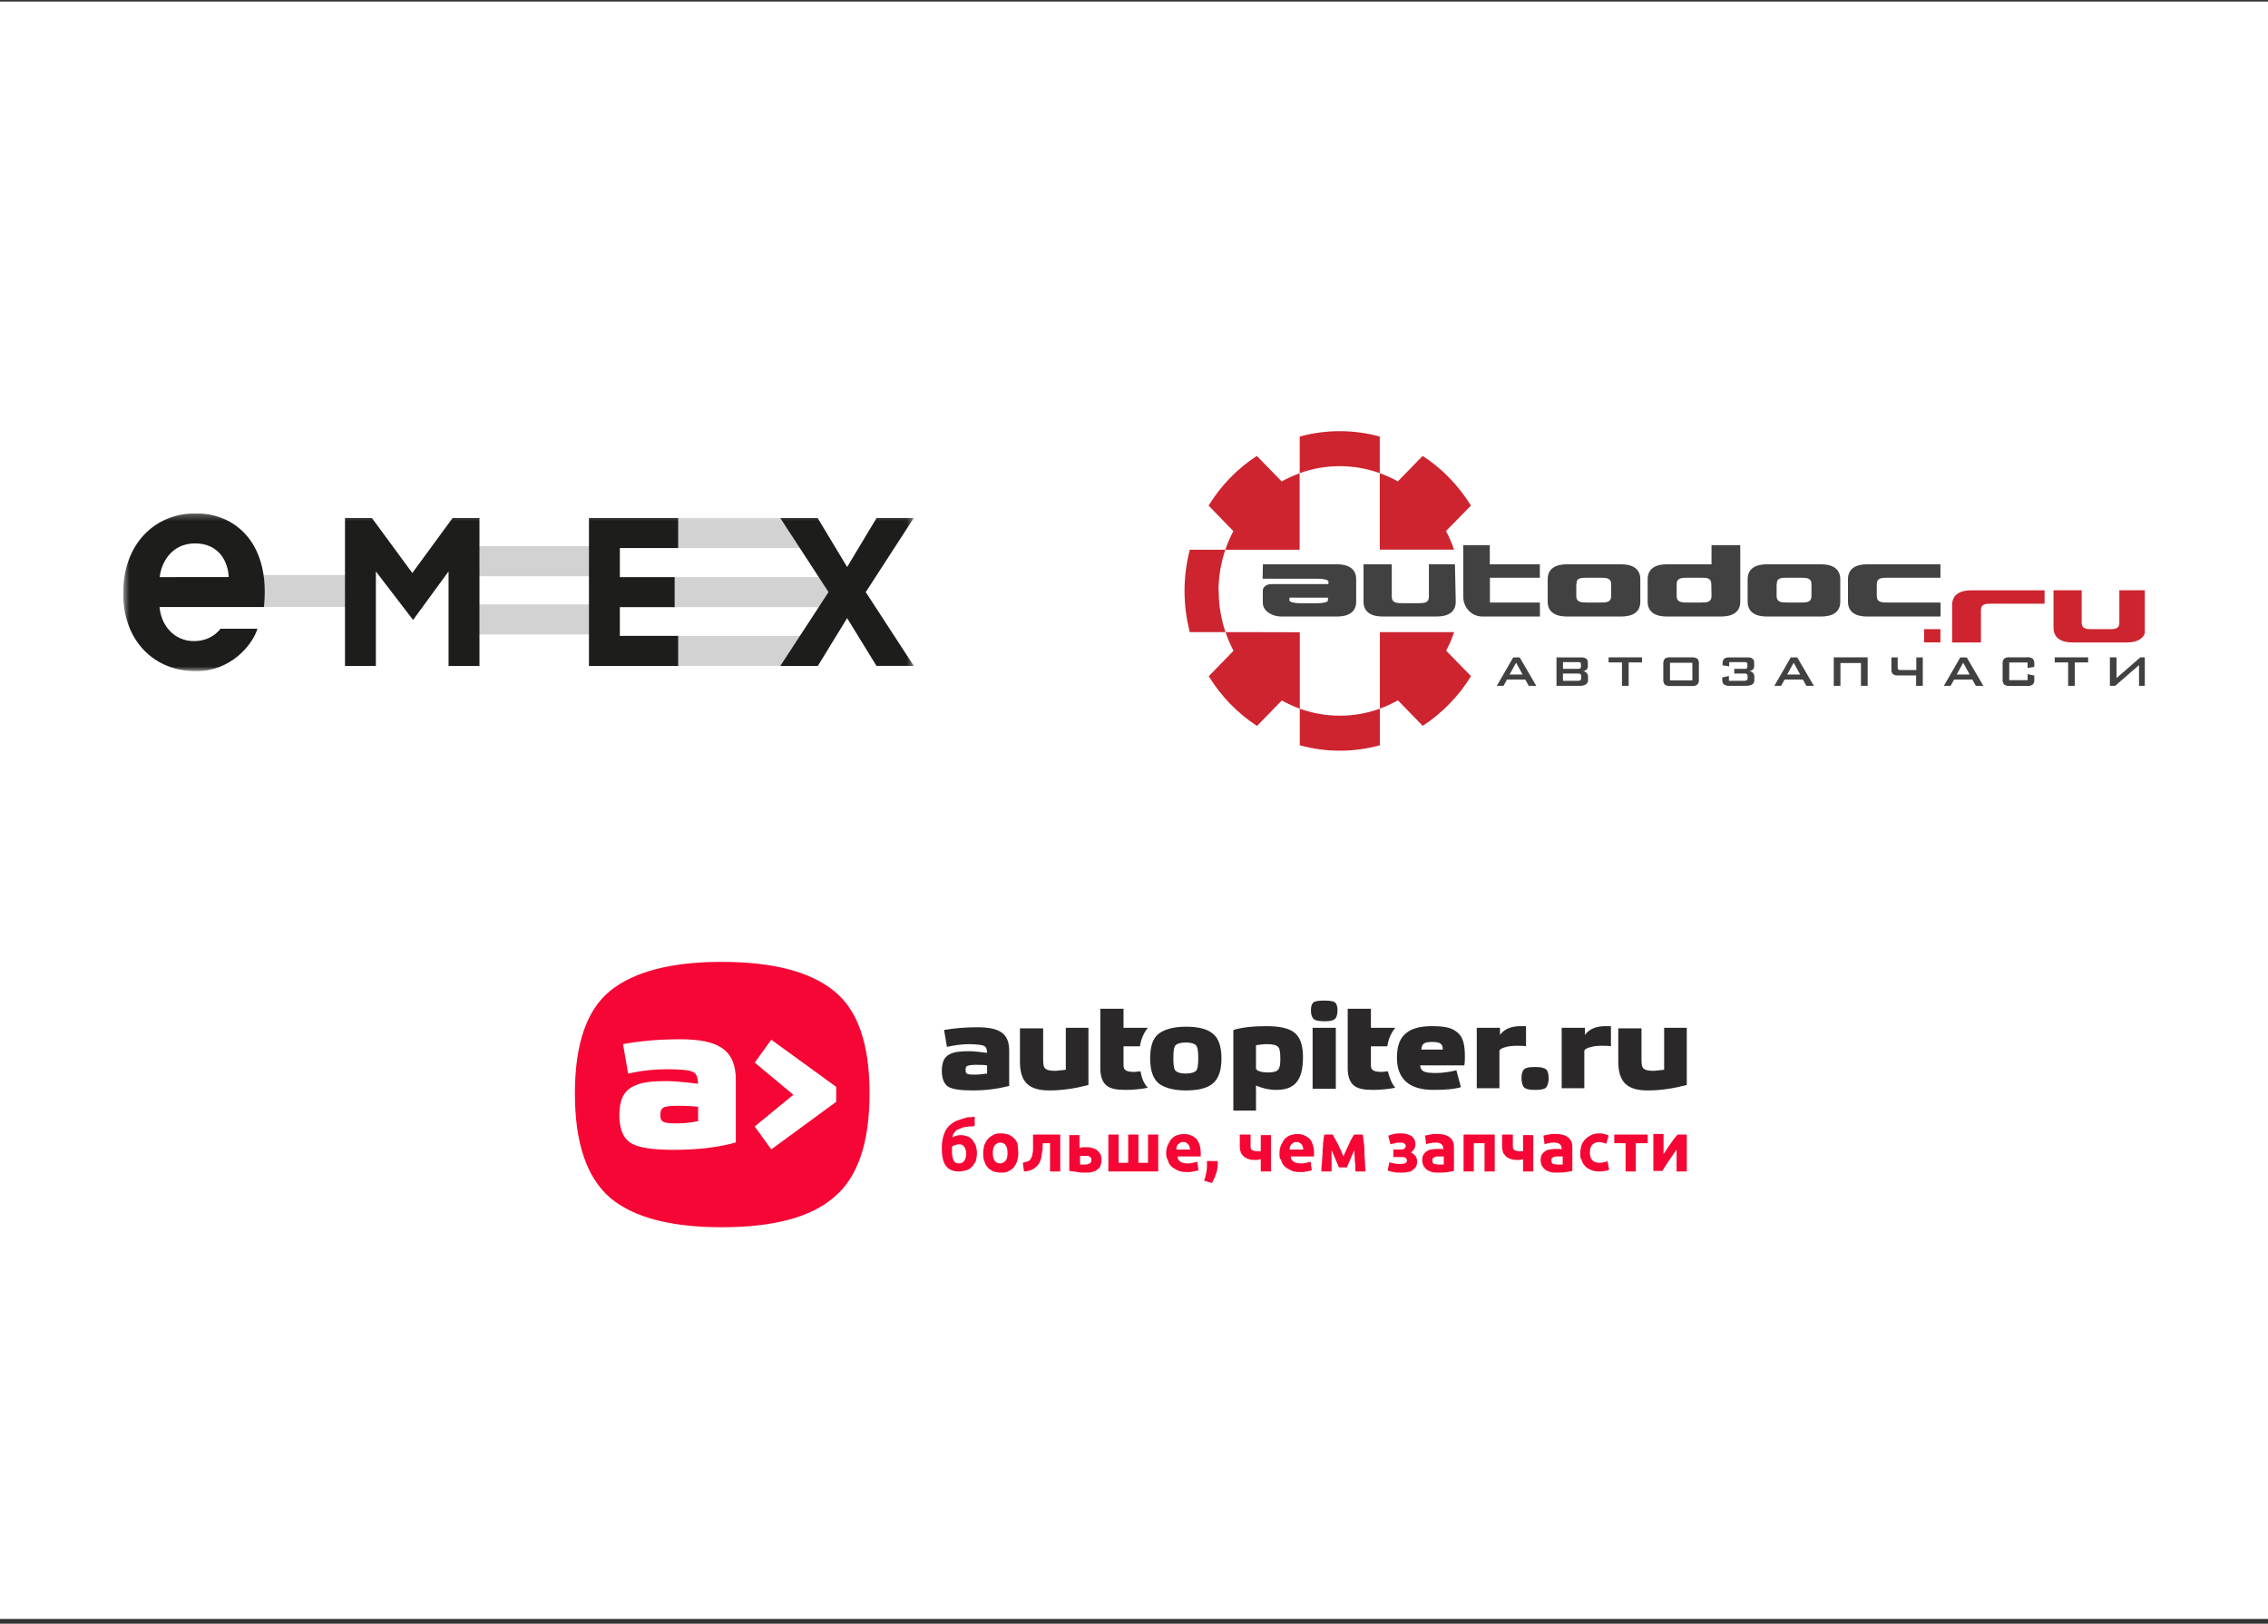 <svg width="359" height="257" viewBox="0 0 359 257" fill="none" xmlns="http://www.w3.org/2000/svg">
<rect x="0" y="0" width="359" height="257" fill="#333333" stroke="none"/>
<rect y="0.243" width="359" height="256" fill="white"/>
<g clip-path="url(#clip0_4178_105)">
<path d="M96.623 189.623C92.874 186.403 91 180.943 91 173.033C91 165.263 92.874 159.803 96.623 156.793C100.371 153.783 106.282 152.243 114.212 152.243C122.286 152.243 128.197 153.783 131.945 156.793C135.766 159.803 137.64 165.193 137.64 173.033C137.64 180.943 135.766 186.403 131.945 189.553C128.269 192.703 122.358 194.243 114.212 194.243C106.21 194.243 100.299 192.703 96.623 189.623Z" fill="#F50634"/>
<path d="M159.653 171.902C157.951 172.333 156.069 172.592 154.008 172.592C152.037 172.592 150.783 172.42 150.066 171.989C149.439 171.558 149.08 170.696 149.08 169.489C149.08 168.195 149.439 167.333 150.245 166.902C151.051 166.471 151.947 166.385 153.471 166.385C154.008 166.385 154.994 166.471 156.248 166.644C156.159 165.523 156.069 165.351 153.471 165.264C152.306 165.264 151.051 165.437 149.887 165.696L149.439 163.023C150.962 162.764 152.664 162.592 154.636 162.592C158.22 162.592 159.743 163.54 159.743 166.299V171.902H159.653ZM156.248 168.627C155.711 168.54 155.084 168.54 154.456 168.54C153.74 168.54 153.291 168.627 153.112 168.713C152.933 168.799 152.843 168.971 152.843 169.316C152.843 170.006 153.023 170.092 154.367 170.092C154.904 170.092 155.532 170.006 156.248 169.92V168.627ZM168.614 162.678H172.288V171.73C170.316 172.247 168.256 172.592 166.105 172.592C162.879 172.592 161.446 171.299 161.446 168.023V162.764H165.119V167.764C165.119 168.454 165.209 168.971 165.478 169.144C165.747 169.402 166.284 169.489 167.091 169.489C167.27 169.489 167.807 169.402 168.704 169.316V162.678H168.614ZM180.531 169.575C180.173 169.575 179.815 169.661 179.635 169.661C178.291 169.661 177.843 169.402 177.843 168.627V165.609H180.442C180.621 164.402 181.069 163.454 181.696 162.678H177.843V159.661H174.169V162.678V165.609V169.058C174.169 170.437 174.528 171.299 175.155 171.816C175.782 172.333 176.768 172.506 178.112 172.506C179.098 172.506 180.531 172.42 181.696 172.161C181.069 171.558 180.711 170.609 180.531 169.575ZM219.689 169.575C219.33 169.575 218.972 169.661 218.793 169.661C217.448 169.661 217 169.402 217 168.627V165.609H219.599C219.778 164.402 220.226 163.454 220.854 162.678H217V159.661H213.327V162.678V165.609V169.058C213.327 170.437 213.685 171.299 214.313 171.816C214.939 172.333 215.925 172.506 217.27 172.506C218.255 172.506 219.689 172.42 220.854 172.161C220.316 171.558 219.958 170.609 219.689 169.575ZM183.398 171.471C182.502 170.696 182.055 169.402 182.055 167.506C182.055 165.609 182.502 164.316 183.398 163.627C184.295 162.937 185.729 162.506 187.7 162.506C189.671 162.506 191.104 162.851 192.001 163.627C192.897 164.316 193.345 165.696 193.345 167.506C193.345 169.402 192.897 170.696 192.001 171.471C191.104 172.247 189.671 172.592 187.7 172.592C185.729 172.592 184.295 172.161 183.398 171.471ZM186.087 169.489C186.356 169.747 186.894 169.92 187.7 169.92C188.506 169.92 189.044 169.747 189.313 169.489C189.581 169.23 189.671 168.54 189.671 167.506C189.671 166.385 189.581 165.782 189.313 165.437C189.044 165.178 188.506 165.006 187.7 165.006C186.894 165.006 186.356 165.178 186.087 165.437C185.818 165.696 185.729 166.385 185.729 167.506C185.729 168.54 185.818 169.23 186.087 169.489ZM195.226 175.868V163.023C196.66 162.592 198.363 162.42 200.513 162.42C202.574 162.42 204.098 162.764 204.904 163.454C205.8 164.144 206.248 165.437 206.248 167.333C206.248 171.04 204.904 172.506 202.037 172.506C200.872 172.506 199.796 172.247 198.811 171.816V175.782H195.226V175.868ZM198.9 169.23C198.9 169.489 199.706 169.747 200.692 169.747C201.589 169.747 202.126 169.575 202.305 169.316C202.574 169.058 202.664 168.454 202.664 167.678C202.664 166.558 202.574 165.954 202.305 165.696C202.037 165.437 201.499 165.264 200.513 165.264C199.976 165.264 199.348 165.351 198.811 165.437V169.23H198.9ZM211.266 158.627C211.535 158.799 211.714 159.23 211.714 159.92C211.714 160.609 211.535 161.127 211.266 161.299C210.997 161.558 210.459 161.644 209.653 161.644C208.846 161.644 208.308 161.558 207.95 161.299C207.682 161.04 207.502 160.609 207.502 159.92C207.502 159.23 207.682 158.799 207.95 158.627C208.22 158.454 208.757 158.368 209.653 158.368C210.459 158.368 210.997 158.454 211.266 158.627ZM211.445 172.333H207.772V162.678H211.445V172.333ZM231.247 172.075C230.083 172.42 228.56 172.506 226.857 172.506C223.093 172.506 221.122 170.782 221.122 167.42C221.122 165.609 221.57 164.316 222.556 163.54C223.452 162.764 224.886 162.42 226.589 162.42C228.47 162.42 229.635 162.592 230.531 163.282C231.517 163.971 231.875 165.178 231.875 167.161C231.875 167.678 231.875 168.109 231.785 168.627H224.796C224.886 169.575 225.424 169.833 227.305 169.833C228.38 169.833 229.456 169.661 230.531 169.402L231.247 172.075ZM224.976 166.127H228.38C228.38 165.178 227.932 164.92 226.678 164.92C225.424 164.92 225.065 165.178 224.976 166.127ZM233.756 172.333V162.678H237.43V163.799C238.148 162.851 239.223 162.42 240.656 162.42C240.835 162.42 241.194 162.42 241.552 162.42V165.609C241.284 165.523 240.746 165.523 240.029 165.523C239.312 165.523 238.685 165.609 238.148 165.782C237.61 165.954 237.341 166.127 237.341 166.385V172.247H233.756V172.333ZM244.689 169.23C244.957 169.402 245.136 169.92 245.136 170.609C245.136 171.385 244.957 171.902 244.689 172.161C244.419 172.42 243.793 172.506 242.986 172.506C242.18 172.506 241.642 172.42 241.284 172.161C241.015 171.902 240.835 171.385 240.835 170.609C240.835 169.92 241.015 169.402 241.284 169.23C241.552 168.971 242.09 168.885 242.986 168.885C243.793 168.885 244.33 168.971 244.689 169.23ZM247.197 172.333V162.678H250.871V163.799C251.588 162.851 252.663 162.42 254.097 162.42C254.276 162.42 254.634 162.42 254.993 162.42V165.609C254.724 165.523 254.186 165.523 253.47 165.523C252.753 165.523 252.125 165.609 251.588 165.782C251.05 165.954 250.782 166.127 250.782 166.385V172.247H247.197V172.333ZM263.326 162.678H267V171.73C265.029 172.247 262.968 172.592 260.817 172.592C257.592 172.592 256.158 171.299 256.158 168.023V162.764H259.832V167.764C259.832 168.454 259.921 168.971 260.19 169.144C260.459 169.402 260.997 169.489 261.803 169.489C261.982 169.489 262.52 169.402 263.416 169.316V162.678H263.326Z" fill="#2B2829"/>
<path d="M116.547 180.808C113.56 181.644 110.281 181.993 106.637 181.993C103.213 181.993 100.954 181.644 99.788 180.877C98.622 180.11 98.039 178.646 98.039 176.485C98.039 174.184 98.695 172.79 100.079 172.023C101.537 171.256 103.067 171.116 105.617 171.116C106.564 171.116 108.24 171.256 110.499 171.535C110.353 169.583 110.135 169.304 105.69 169.234C103.65 169.234 101.537 169.443 99.424 169.931L98.622 165.26C101.245 164.772 104.306 164.493 107.657 164.493C113.851 164.493 116.474 166.236 116.474 170.977V180.808H116.547ZM110.572 175.16C109.552 175.091 108.532 175.021 107.366 175.021C106.2 175.021 105.399 175.091 105.034 175.3C104.743 175.439 104.524 175.788 104.524 176.415C104.524 177.601 104.888 177.81 107.22 177.81C108.24 177.81 109.333 177.67 110.499 177.461V175.16H110.572ZM119.462 178.298L125.583 173.278L119.462 168.188L122.085 164.563L132.359 172.023V174.393L122.085 181.923L119.462 178.298Z" fill="white"/>
<path d="M154.281 178.204C154.012 178.295 153.743 178.295 153.474 178.295C153.205 178.295 153.026 178.386 152.757 178.386C152.577 178.386 152.308 178.478 152.129 178.569C151.95 178.66 151.681 178.752 151.501 178.843C151.322 178.934 151.143 179.117 151.053 179.299C150.874 179.482 150.784 179.756 150.784 180.03C151.232 179.756 151.681 179.665 152.129 179.665C152.488 179.665 152.757 179.756 153.115 179.847C153.384 179.939 153.653 180.121 153.922 180.395C154.102 180.669 154.281 180.943 154.46 181.308C154.55 181.673 154.64 182.039 154.64 182.495C154.64 183.043 154.55 183.408 154.46 183.773C154.281 184.139 154.102 184.412 153.833 184.686C153.564 184.96 153.295 185.143 152.936 185.234C152.577 185.326 152.219 185.417 151.86 185.417C150.874 185.417 150.156 185.143 149.708 184.504C149.259 183.865 149.08 182.952 149.08 181.765C149.08 180.943 149.17 180.304 149.349 179.756C149.528 179.208 149.708 178.752 150.066 178.386C150.335 178.021 150.784 177.747 151.232 177.473C151.681 177.291 152.219 177.108 152.846 176.926C153.115 176.834 153.295 176.834 153.564 176.834C153.833 176.834 154.012 176.743 154.281 176.743V178.204ZM150.694 181.491C150.694 181.582 150.694 181.673 150.694 181.856C150.694 181.947 150.694 182.13 150.694 182.221C150.694 182.86 150.784 183.408 150.963 183.682C151.143 184.047 151.412 184.139 151.86 184.139C152.219 184.139 152.488 183.956 152.667 183.682C152.846 183.408 152.936 183.043 152.936 182.586C152.936 182.404 152.936 182.221 152.846 182.039C152.846 181.856 152.757 181.673 152.667 181.582C152.577 181.491 152.488 181.308 152.308 181.217C152.129 181.126 152.039 181.126 151.86 181.126C151.681 181.126 151.501 181.126 151.232 181.217C150.963 181.308 150.784 181.399 150.694 181.491ZM161.186 182.495C161.186 182.952 161.096 183.408 161.007 183.773C160.917 184.139 160.648 184.504 160.469 184.778C160.199 185.052 159.93 185.234 159.572 185.417C159.213 185.599 158.854 185.599 158.406 185.599C157.958 185.599 157.599 185.508 157.24 185.417C156.882 185.234 156.613 185.052 156.344 184.778C156.075 184.504 155.895 184.139 155.806 183.773C155.626 183.408 155.626 182.952 155.626 182.495C155.626 182.039 155.716 181.582 155.806 181.217C155.985 180.852 156.164 180.486 156.433 180.212C156.702 179.939 156.971 179.756 157.33 179.573C157.689 179.391 158.047 179.391 158.496 179.391C158.944 179.391 159.303 179.482 159.661 179.573C160.02 179.756 160.289 179.939 160.558 180.212C160.827 180.486 161.007 180.76 161.096 181.217C161.096 181.673 161.186 182.039 161.186 182.495ZM159.482 182.495C159.482 181.947 159.392 181.582 159.213 181.308C159.034 181.034 158.765 180.852 158.316 180.852C157.958 180.852 157.689 181.034 157.42 181.308C157.24 181.582 157.151 182.039 157.151 182.495C157.151 183.043 157.24 183.408 157.42 183.682C157.599 183.956 157.868 184.139 158.316 184.139C158.675 184.139 158.944 183.956 159.213 183.682C159.392 183.408 159.482 183.043 159.482 182.495ZM165.042 180.943C165.042 181.126 165.042 181.399 165.042 181.582C165.042 181.856 165.042 182.039 164.952 182.312C164.952 182.586 164.863 182.769 164.863 183.043C164.773 183.317 164.773 183.499 164.683 183.682C164.594 183.956 164.504 184.139 164.324 184.321C164.235 184.504 164.055 184.686 163.786 184.869C163.607 185.052 163.338 185.143 163.069 185.234C162.8 185.326 162.441 185.417 162.083 185.417L161.903 184.047C162.262 183.956 162.531 183.865 162.8 183.773C162.979 183.682 163.159 183.499 163.248 183.226C163.338 183.043 163.428 182.86 163.428 182.586C163.517 182.312 163.517 182.13 163.517 181.856C163.517 181.582 163.517 181.308 163.517 181.034C163.517 180.76 163.517 180.486 163.517 180.212V179.573H167.822V185.417H166.208V180.943H165.042ZM170.96 181.673C171.05 181.673 171.229 181.582 171.319 181.582C171.498 181.582 171.678 181.582 171.857 181.582C172.216 181.582 172.485 181.582 172.843 181.673C173.112 181.765 173.381 181.856 173.65 182.039C173.83 182.221 174.009 182.404 174.189 182.678C174.278 182.952 174.368 183.226 174.368 183.591C174.368 183.956 174.278 184.23 174.189 184.504C174.099 184.778 173.919 184.96 173.65 185.143C173.471 185.326 173.202 185.417 172.843 185.508C172.574 185.599 172.216 185.599 171.857 185.599C171.409 185.599 170.96 185.599 170.512 185.508C170.153 185.417 169.705 185.417 169.257 185.326V179.665H170.871V181.673H170.96ZM171.767 184.321C172.036 184.321 172.305 184.23 172.485 184.139C172.664 184.047 172.754 183.865 172.754 183.591C172.754 183.499 172.754 183.317 172.664 183.226C172.574 183.134 172.485 183.043 172.395 183.043C172.305 182.952 172.216 182.952 172.036 182.952C171.947 182.952 171.767 182.952 171.588 182.952C171.498 182.952 171.319 182.952 171.229 182.952C171.14 182.952 170.96 182.952 170.96 182.952V184.321C171.05 184.321 171.14 184.321 171.319 184.321C171.498 184.321 171.678 184.321 171.767 184.321ZM175.444 185.417V179.573H177.058V184.047H178.583V179.573H180.197V184.047H181.721V179.573H183.335V185.417H175.444ZM184.591 182.586C184.591 182.039 184.68 181.582 184.86 181.217C185.039 180.852 185.218 180.486 185.487 180.212C185.757 179.939 186.025 179.756 186.384 179.665C186.742 179.573 187.012 179.482 187.371 179.482C188.178 179.482 188.805 179.756 189.344 180.212C189.792 180.76 190.061 181.491 190.061 182.495C190.061 182.586 190.061 182.678 190.061 182.769C190.061 182.86 190.061 182.952 190.061 183.043H186.384C186.384 183.408 186.564 183.682 186.832 183.865C187.101 184.047 187.46 184.139 187.908 184.139C188.178 184.139 188.536 184.139 188.805 184.047C189.074 183.956 189.344 183.956 189.522 183.865L189.702 185.234C189.612 185.234 189.522 185.326 189.344 185.326C189.164 185.326 189.074 185.417 188.895 185.417C188.715 185.417 188.536 185.508 188.357 185.508C188.178 185.508 187.908 185.508 187.729 185.508C187.191 185.508 186.742 185.417 186.384 185.234C186.025 185.052 185.667 184.869 185.398 184.595C185.128 184.321 184.949 184.047 184.86 183.591C184.68 183.408 184.591 182.952 184.591 182.586ZM188.357 181.947C188.357 181.765 188.357 181.673 188.267 181.491C188.267 181.399 188.178 181.217 188.088 181.126C187.998 181.034 187.908 180.943 187.729 180.852C187.639 180.76 187.46 180.76 187.281 180.76C187.101 180.76 186.922 180.76 186.832 180.852C186.742 180.943 186.564 181.034 186.474 181.126C186.384 181.217 186.294 181.308 186.294 181.491C186.205 181.582 186.205 181.765 186.205 181.947H188.357ZM192.751 183.773C192.751 183.956 192.751 184.047 192.751 184.139C192.751 184.23 192.751 184.23 192.751 184.321C192.751 184.504 192.751 184.778 192.661 185.052C192.661 185.326 192.571 185.508 192.482 185.782C192.392 186.056 192.302 186.33 192.212 186.512C192.124 186.695 191.944 186.969 191.854 187.243L190.598 186.878C190.778 186.421 190.868 185.965 190.958 185.508C191.047 185.052 191.047 184.686 191.047 184.412C191.047 184.412 191.047 184.321 191.047 184.23C191.047 184.139 191.047 184.047 191.047 184.047C191.047 183.956 191.047 183.865 191.047 183.865C191.047 183.773 191.047 183.773 191.047 183.773H192.751ZM197.952 179.573V181.491C197.952 181.765 198.042 181.947 198.221 182.039C198.401 182.13 198.669 182.221 198.938 182.221C199.028 182.221 199.118 182.221 199.208 182.221C199.387 182.221 199.476 182.221 199.566 182.221V179.665H201.18V185.417H199.566V183.499C199.387 183.499 199.297 183.499 199.118 183.591C198.938 183.591 198.848 183.591 198.759 183.591C198.401 183.591 198.042 183.591 197.772 183.499C197.504 183.408 197.235 183.317 196.965 183.134C196.786 182.952 196.607 182.769 196.428 182.495C196.338 182.221 196.248 181.856 196.248 181.491V179.573H197.952ZM202.525 182.586C202.525 182.039 202.615 181.582 202.794 181.217C202.974 180.852 203.153 180.486 203.422 180.212C203.691 179.939 203.96 179.756 204.319 179.665C204.678 179.573 204.946 179.482 205.305 179.482C206.112 179.482 206.739 179.756 207.278 180.212C207.726 180.76 207.995 181.491 207.995 182.495C207.995 182.586 207.995 182.678 207.995 182.769C207.995 182.86 207.995 182.952 207.995 183.043H204.319C204.319 183.408 204.498 183.682 204.767 183.865C205.036 184.047 205.395 184.139 205.843 184.139C206.112 184.139 206.471 184.139 206.739 184.047C207.009 183.956 207.278 183.956 207.458 183.865L207.636 185.234C207.547 185.234 207.458 185.326 207.278 185.326C207.098 185.326 207.009 185.417 206.829 185.417C206.651 185.417 206.471 185.508 206.292 185.508C206.112 185.508 205.843 185.508 205.664 185.508C205.126 185.508 204.678 185.417 204.319 185.234C203.96 185.052 203.601 184.869 203.332 184.595C203.063 184.321 202.884 184.047 202.794 183.591C202.525 183.408 202.525 182.952 202.525 182.586ZM206.292 181.947C206.292 181.765 206.292 181.673 206.202 181.491C206.202 181.399 206.112 181.217 206.022 181.126C205.932 181.034 205.843 180.943 205.664 180.852C205.574 180.76 205.395 180.76 205.215 180.76C205.036 180.76 204.857 180.76 204.767 180.852C204.678 180.943 204.498 181.034 204.408 181.126C204.319 181.217 204.229 181.308 204.229 181.491C204.139 181.582 204.139 181.765 204.139 181.947H206.292ZM210.775 182.039C210.775 182.312 210.775 182.586 210.775 182.86C210.775 183.134 210.775 183.499 210.775 183.773C210.775 184.047 210.775 184.412 210.775 184.686C210.775 184.96 210.775 185.234 210.775 185.417H209.161C209.161 185.052 209.161 184.595 209.251 184.047C209.251 183.499 209.341 183.043 209.341 182.495C209.341 181.947 209.43 181.491 209.43 180.943C209.519 180.395 209.519 180.03 209.609 179.573H210.955C211.223 180.121 211.582 180.669 211.851 181.217C212.12 181.765 212.389 182.404 212.658 183.043C212.928 182.312 213.286 181.673 213.555 181.034C213.824 180.395 214.093 179.939 214.362 179.573H215.708C215.796 179.939 215.796 180.395 215.886 180.943C215.976 181.491 215.976 181.947 215.976 182.495C215.976 183.043 216.066 183.591 216.066 184.047C216.066 184.595 216.155 185.052 216.155 185.417H214.542C214.542 184.869 214.542 184.23 214.452 183.682C214.452 183.134 214.362 182.586 214.362 182.039L213.196 184.778H211.941L210.775 182.039ZM219.742 179.756C220.012 179.665 220.281 179.573 220.639 179.482C220.998 179.391 221.356 179.391 221.715 179.391C221.985 179.391 222.343 179.391 222.612 179.482C222.881 179.573 223.15 179.665 223.329 179.756C223.509 179.847 223.688 180.03 223.868 180.304C223.957 180.486 224.046 180.76 224.046 181.126C224.046 181.399 223.957 181.673 223.868 181.856C223.778 182.039 223.509 182.221 223.329 182.404C223.688 182.586 223.868 182.769 224.046 182.952C224.226 183.226 224.316 183.499 224.316 183.865C224.316 184.23 224.226 184.504 224.136 184.686C223.957 184.869 223.778 185.052 223.598 185.234C223.329 185.417 223.06 185.508 222.792 185.508C222.522 185.599 222.163 185.599 221.895 185.599C221.715 185.599 221.536 185.599 221.266 185.599C221.088 185.599 220.908 185.599 220.639 185.508C220.46 185.508 220.281 185.417 220.101 185.417C219.922 185.326 219.742 185.326 219.653 185.234L219.922 183.956C220.101 184.047 220.281 184.047 220.639 184.139C220.998 184.23 221.356 184.23 221.715 184.23C222.343 184.23 222.702 184.047 222.702 183.682C222.702 183.591 222.702 183.499 222.612 183.408C222.522 183.317 222.522 183.226 222.432 183.226C222.343 183.226 222.253 183.134 222.163 183.134C222.074 183.134 221.985 183.134 221.805 183.134H220.549V181.947H221.805C222.074 181.947 222.253 181.856 222.343 181.765C222.432 181.673 222.522 181.491 222.522 181.399C222.522 181.217 222.432 181.126 222.343 181.034C222.253 180.943 221.985 180.852 221.715 180.852C221.356 180.852 221.088 180.852 220.819 180.943C220.549 181.034 220.281 181.034 220.101 181.126L219.742 179.756ZM227.633 179.482C228.082 179.482 228.53 179.573 228.799 179.665C229.158 179.756 229.338 179.939 229.606 180.121C229.786 180.304 229.965 180.578 230.055 180.852C230.145 181.126 230.145 181.491 230.145 181.856V185.326C229.876 185.417 229.606 185.417 229.158 185.508C228.71 185.599 228.262 185.599 227.633 185.599C227.275 185.599 226.916 185.599 226.647 185.508C226.378 185.417 226.109 185.326 225.84 185.143C225.661 184.96 225.482 184.778 225.302 184.504C225.212 184.23 225.123 183.956 225.123 183.591C225.123 183.226 225.212 182.952 225.302 182.769C225.482 182.495 225.661 182.312 225.84 182.221C226.109 182.039 226.289 181.947 226.647 181.947C226.916 181.856 227.275 181.856 227.544 181.856C227.723 181.856 227.903 181.856 228.082 181.856C228.262 181.856 228.351 181.856 228.441 181.947V181.765C228.441 181.491 228.351 181.217 228.172 181.126C227.992 180.943 227.723 180.852 227.275 180.852C227.006 180.852 226.737 180.852 226.468 180.943C226.199 180.943 225.93 181.034 225.75 181.126L225.571 179.756C225.661 179.756 225.75 179.665 225.93 179.665C226.109 179.665 226.199 179.573 226.378 179.573C226.558 179.573 226.737 179.482 226.916 179.482C227.275 179.482 227.455 179.482 227.633 179.482ZM227.723 184.321C227.903 184.321 227.992 184.321 228.172 184.321C228.351 184.321 228.441 184.321 228.53 184.321V183.043C228.441 183.043 228.351 183.043 228.262 183.043C228.172 183.043 227.992 183.043 227.903 183.043C227.723 183.043 227.633 183.043 227.455 183.043C227.275 183.043 227.185 183.134 227.096 183.134C227.006 183.226 226.916 183.226 226.826 183.317C226.737 183.408 226.737 183.499 226.737 183.682C226.737 183.956 226.826 184.139 227.006 184.23C227.185 184.23 227.455 184.321 227.723 184.321ZM236.601 179.573V185.417H234.987V180.943H233.283V185.417H231.669V179.573H236.601ZM239.47 179.573V181.491C239.47 181.765 239.56 181.947 239.739 182.039C239.919 182.13 240.188 182.221 240.457 182.221C240.546 182.221 240.636 182.221 240.726 182.221C240.905 182.221 240.995 182.221 241.085 182.221V179.665H242.699V185.417H241.085V183.499C240.905 183.499 240.816 183.499 240.636 183.591C240.457 183.591 240.367 183.591 240.277 183.591C239.919 183.591 239.56 183.591 239.292 183.499C239.022 183.408 238.753 183.317 238.484 183.134C238.305 182.952 238.126 182.769 237.946 182.495C237.856 182.221 237.766 181.856 237.766 181.491V179.573H239.47ZM246.376 179.482C246.823 179.482 247.272 179.573 247.541 179.665C247.9 179.756 248.079 179.939 248.348 180.121C248.527 180.304 248.707 180.578 248.796 180.852C248.886 181.126 248.886 181.491 248.886 181.856V185.326C248.617 185.417 248.348 185.417 247.9 185.508C247.452 185.599 247.003 185.599 246.376 185.599C246.016 185.599 245.658 185.599 245.389 185.508C245.12 185.417 244.85 185.326 244.582 185.143C244.403 184.96 244.223 184.778 244.044 184.504C243.954 184.23 243.865 183.956 243.865 183.591C243.865 183.226 243.954 182.952 244.044 182.769C244.223 182.495 244.403 182.312 244.582 182.221C244.85 182.039 245.03 181.947 245.389 181.947C245.658 181.856 246.016 181.856 246.286 181.856C246.465 181.856 246.644 181.856 246.823 181.856C247.003 181.856 247.093 181.856 247.182 181.947V181.765C247.182 181.491 247.093 181.217 246.913 181.126C246.734 180.943 246.465 180.852 246.016 180.852C245.747 180.852 245.479 180.852 245.21 180.943C244.94 180.943 244.672 181.034 244.492 181.126L244.313 179.756C244.403 179.756 244.492 179.665 244.672 179.665C244.85 179.665 244.94 179.573 245.12 179.573C245.299 179.573 245.479 179.482 245.658 179.482C246.016 179.482 246.196 179.482 246.376 179.482ZM246.555 184.321C246.734 184.321 246.823 184.321 247.003 184.321C247.182 184.321 247.272 184.321 247.362 184.321V183.043C247.272 183.043 247.182 183.043 247.093 183.043C247.003 183.043 246.823 183.043 246.734 183.043C246.555 183.043 246.465 183.043 246.286 183.043C246.196 183.043 246.016 183.134 245.927 183.134C245.837 183.226 245.747 183.226 245.658 183.317C245.569 183.408 245.569 183.499 245.569 183.682C245.569 183.956 245.658 184.139 245.837 184.23C246.016 184.23 246.196 184.321 246.555 184.321ZM250.142 182.495C250.142 182.039 250.231 181.673 250.321 181.308C250.41 180.943 250.68 180.578 250.949 180.304C251.217 180.03 251.487 179.847 251.846 179.665C252.204 179.482 252.653 179.391 253.1 179.391C253.37 179.391 253.729 179.391 253.907 179.482C254.177 179.573 254.446 179.573 254.626 179.756L254.266 181.034C254.087 180.943 253.907 180.943 253.729 180.852C253.549 180.852 253.37 180.76 253.1 180.76C252.653 180.76 252.294 180.943 252.024 181.217C251.756 181.491 251.666 181.947 251.666 182.404C251.666 182.952 251.756 183.317 252.024 183.591C252.204 183.865 252.653 184.047 253.19 184.047C253.37 184.047 253.639 184.047 253.819 183.956C254.087 183.956 254.266 183.865 254.446 183.773L254.715 185.143C254.536 185.234 254.266 185.326 253.997 185.326C253.729 185.417 253.37 185.417 253.1 185.417C252.563 185.417 252.114 185.326 251.756 185.143C251.397 184.96 251.039 184.778 250.859 184.504C250.59 184.23 250.41 183.865 250.321 183.499C250.142 183.408 250.142 182.952 250.142 182.495ZM260.723 180.943H258.93V185.417H257.316V180.943H255.522V179.573H260.813V180.943H260.723ZM267 179.573V185.417H265.386C265.386 185.052 265.386 184.686 265.386 184.321C265.386 183.956 265.386 183.591 265.386 183.317C265.386 183.043 265.386 182.769 265.386 182.495C265.386 182.221 265.386 182.13 265.386 181.947C265.207 182.221 264.937 182.586 264.758 182.86C264.579 183.134 264.31 183.499 264.13 183.773C263.951 184.047 263.772 184.321 263.593 184.595C263.413 184.869 263.234 185.143 263.144 185.326H261.71V179.482H263.323C263.323 179.847 263.323 180.212 263.323 180.578C263.323 180.943 263.323 181.217 263.323 181.491C263.323 181.765 263.323 182.039 263.323 182.221C263.323 182.404 263.323 182.586 263.323 182.678C263.772 182.039 264.13 181.399 264.489 180.943C264.848 180.395 265.207 179.939 265.566 179.573H267Z" fill="#F50634"/>
</g>
<g clip-path="url(#clip1_4178_105)">
<mask id="mask0_4178_105" style="mask-type:luminance" maskUnits="userSpaceOnUse" x="19" y="81" width="126" height="26">
<path d="M19.5 81.243H144.656V106.243H19.5V81.243Z" fill="white"/>
</mask>
<g mask="url(#mask0_4178_105)">
<path d="M54.873 91.012H41.451V96.079H54.873V91.012ZM93.489 86.448H75.642V91.211H93.489V86.448ZM93.489 95.658H75.642V100.422H93.489V95.658ZM107.101 100.645H126.778L123.605 105.399H107.101V100.645ZM107.101 86.737H126.77L123.605 81.983H107.101V86.737ZM131.401 93.72L129.805 96.095H106.523V91.345H129.822L131.401 93.72Z" fill="#D2D2D2"/>
<path d="M54.609 105.411H59.497V90.445L65.386 98.122L71.001 90.445V105.411H75.894V81.983H71.646L65.266 90.692L58.866 81.983H54.608L54.609 105.411ZM25.284 91.347C25.47 89.299 27.001 86.009 30.871 86.009C34.741 86.009 36.122 89.019 36.201 91.334L25.284 91.347ZM41.807 95.765C41.94 94.408 41.94 93.04 41.807 91.682L41.763 91.342C40.88 84.375 36.052 81.243 31.033 81.243C24.513 81.243 19.5 86.041 19.5 93.909C19.5 101.477 24.419 106.243 31.055 106.243C36.453 106.243 39.928 102.181 40.754 99.512H34.915C33.877 100.84 32.353 101.474 30.717 101.474C27.421 101.474 25.456 98.802 25.26 96.079H41.771L41.807 95.765ZM107.346 105.411H93.225V81.983H107.346V86.747H98.115V91.344H106.789V96.094H98.114V100.645H107.346L107.346 105.411ZM123.502 81.997H129.43L134.092 89.747L138.755 81.983H144.643L137.037 93.717L144.643 105.396H138.738L134.092 97.836L129.45 105.411H123.509L131.148 93.717L123.737 82.34" fill="#1D1D1B"/>
</g>
</g>
<g clip-path="url(#clip2_4178_105)">
<path d="M212.063 113.278C209.91 113.275 207.773 112.901 205.74 112.172V117.963C209.891 119.104 214.261 119.104 218.412 117.963V112.172C216.374 112.903 214.23 113.277 212.072 113.278M212.063 73.784C214.222 73.78 216.366 74.154 218.404 74.89V69.099C214.252 67.958 209.883 67.958 205.731 69.099V74.89C207.766 74.155 209.907 73.781 212.063 73.784ZM192.883 93.535C192.88 91.313 193.243 89.106 193.958 87.009H188.331C187.223 91.282 187.223 95.78 188.331 100.053H193.983C193.269 97.959 192.906 95.755 192.908 93.535M228.909 102.992C229.407 102.048 229.831 101.065 230.177 100.053H218.421V112.155C219.404 111.798 220.359 111.361 221.276 110.849L225.206 114.886C228.285 112.875 230.894 110.189 232.848 107.02L228.909 102.992ZM202.868 76.195L198.946 72.159C195.863 74.165 193.253 76.852 191.304 80.025L195.226 84.061C194.727 85.007 194.303 85.993 193.958 87.009H205.715V74.907C204.729 75.266 203.771 75.703 202.851 76.213" fill="#CD242F"/>
<path d="M198.082 100.053H193.984C194.329 101.069 194.753 102.055 195.252 103.001L191.33 107.038C193.281 110.209 195.891 112.895 198.972 114.904L202.894 110.867C203.809 111.377 204.761 111.812 205.741 112.172V100.07L198.082 100.053ZM232.832 80.025C230.881 76.854 228.271 74.167 225.19 72.159L221.26 76.195C220.345 75.68 219.39 75.243 218.405 74.89V86.992H230.161C229.813 85.977 229.389 84.992 228.893 84.044L232.832 80.025Z" fill="#CD242F"/>
<path d="M241.01 106.761L239.986 104.894L238.953 106.761H241.01ZM240.549 104.055L243.177 108.55H241.985L241.43 107.556H238.542L237.996 108.55H236.929L239.524 104.055H240.549ZM247.401 107.755H249.803C249.937 107.766 250.07 107.73 250.181 107.651C250.218 107.612 250.247 107.564 250.264 107.512C250.282 107.459 250.288 107.404 250.282 107.349V107.003C250.287 106.948 250.281 106.892 250.264 106.84C250.246 106.788 250.218 106.74 250.181 106.7C250.065 106.621 249.925 106.587 249.786 106.605H247.401V107.755ZM247.401 104.799V105.862H249.778C249.912 105.877 250.048 105.847 250.164 105.775C250.195 105.746 250.219 105.71 250.234 105.669C250.249 105.629 250.253 105.585 250.248 105.542V105.119C250.251 105.072 250.244 105.026 250.228 104.983C250.212 104.94 250.187 104.901 250.156 104.868C250.156 104.868 250.047 104.799 249.778 104.799H247.401ZM250.273 104.055C250.569 104.021 250.867 104.099 251.113 104.271C251.192 104.358 251.253 104.46 251.292 104.571C251.331 104.683 251.347 104.801 251.34 104.92V105.464C251.344 105.561 251.327 105.658 251.291 105.748C251.254 105.837 251.199 105.917 251.13 105.983C250.979 106.12 250.792 106.208 250.592 106.234C250.796 106.259 250.987 106.349 251.138 106.493C251.285 106.655 251.366 106.868 251.365 107.089V107.669C251.371 107.802 251.342 107.935 251.28 108.052C251.217 108.17 251.125 108.267 251.012 108.334C250.728 108.489 250.41 108.564 250.089 108.55H246.377V104.055H250.273ZM257.798 108.55H256.74V104.851H254.623V104.047H259.914V104.851H257.798V108.55ZM267.883 104.902H264.34V107.694H267.883V104.902ZM263.281 105.119C263.25 104.809 263.337 104.498 263.525 104.254C263.774 104.088 264.07 104.015 264.365 104.047H267.783C268.105 104.015 268.427 104.098 268.698 104.28C268.878 104.528 268.956 104.838 268.916 105.144V107.565C268.94 107.838 268.862 108.11 268.698 108.325C268.569 108.427 268.422 108.502 268.265 108.545C268.108 108.588 267.944 108.598 267.783 108.576H264.424C264.099 108.612 263.772 108.53 263.5 108.343C263.326 108.092 263.249 107.784 263.281 107.478V105.119ZM273.711 105.464L272.662 105.309V105.041C272.648 104.901 272.663 104.759 272.705 104.626C272.747 104.492 272.815 104.368 272.905 104.263C273.157 104.103 273.451 104.031 273.745 104.055H276.726C276.971 104.039 277.214 104.109 277.415 104.254C277.505 104.337 277.575 104.44 277.619 104.556C277.662 104.671 277.679 104.796 277.667 104.92V105.464C277.669 105.561 277.652 105.657 277.616 105.747C277.58 105.836 277.525 105.917 277.457 105.983C277.304 106.116 277.118 106.202 276.919 106.234C277.124 106.257 277.316 106.348 277.465 106.493C277.541 106.571 277.601 106.664 277.64 106.767C277.679 106.87 277.696 106.979 277.692 107.089V107.669C277.702 107.83 277.66 107.991 277.572 108.126C277.484 108.26 277.355 108.361 277.205 108.412C276.935 108.51 276.651 108.558 276.365 108.55H273.762C273.424 108.584 273.086 108.489 272.813 108.282C272.673 108.068 272.602 107.814 272.611 107.556V107.219L273.67 106.994V107.755H276.113C276.255 107.77 276.398 107.733 276.516 107.651C276.555 107.615 276.584 107.571 276.603 107.522C276.622 107.472 276.63 107.419 276.626 107.366V106.977C276.628 106.926 276.619 106.874 276.6 106.827C276.582 106.779 276.553 106.735 276.516 106.7C276.408 106.625 276.277 106.591 276.147 106.605H274.509V105.862H276.189C276.298 105.874 276.408 105.847 276.5 105.784C276.531 105.753 276.555 105.715 276.571 105.673C276.587 105.631 276.594 105.587 276.592 105.542V105.11C276.596 105.065 276.59 105.02 276.574 104.978C276.558 104.935 276.532 104.898 276.5 104.868C276.386 104.808 276.257 104.784 276.13 104.799H273.72L273.711 105.464ZM284.948 106.761L283.923 104.894L282.89 106.761H284.948ZM284.486 104.055L287.114 108.55H285.922L285.376 107.556H282.479L281.933 108.55H280.866L283.461 104.055H284.486ZM295.63 104.047V108.55H294.572V104.946H291.322V108.55H290.264V104.047H295.63ZM304.355 104.055V108.55H303.297V106.908H300.416C300.145 106.929 299.874 106.859 299.644 106.709C299.556 106.625 299.487 106.521 299.443 106.406C299.4 106.291 299.382 106.167 299.392 106.043V104.055H300.383V105.689C300.377 105.741 300.383 105.793 300.403 105.842C300.422 105.89 300.452 105.933 300.492 105.966C300.586 106.029 300.698 106.06 300.811 106.052H303.33V104.047L304.355 104.055ZM311.779 106.761L310.754 104.894L309.721 106.761H311.779ZM311.317 104.055L313.945 108.55H312.753L312.199 107.556H309.31L308.764 108.55H307.697L310.292 104.055H311.317ZM322.007 107.487C322.028 107.641 322.017 107.798 321.973 107.948C321.93 108.097 321.855 108.235 321.755 108.351C321.491 108.532 321.172 108.609 320.857 108.567H318.127C317.812 108.6 317.495 108.521 317.229 108.343C317.135 108.223 317.065 108.084 317.025 107.935C316.984 107.787 316.974 107.631 316.994 107.478V105.11C316.972 104.956 316.982 104.8 317.024 104.65C317.066 104.501 317.139 104.363 317.237 104.245C317.502 104.074 317.816 104 318.127 104.038H320.857C321.171 103.995 321.489 104.068 321.755 104.245C321.854 104.363 321.928 104.5 321.971 104.65C322.015 104.799 322.027 104.955 322.007 105.11V105.559L320.949 105.724V104.859H318.043V107.651H320.949V106.7L322.007 106.925V107.487ZM328.415 108.55H327.365V104.851H325.24V104.047H330.531V104.851H328.415V108.55ZM335.024 104.047V107.323L338.794 104.047H339.643V108.55H338.584V105.274L334.814 108.55H333.974V104.047H335.024ZM204.102 94.59V95.031C204.102 95.282 204.875 95.48 205.782 95.48H208.519C209.468 95.48 210.199 95.282 210.199 95.04V94.59H204.102ZM199.903 89.317H211.66C213.34 89.317 214.667 89.957 214.667 91.668V95.23C214.667 96.959 213.323 97.581 211.66 97.581H202.885C201.205 97.581 199.878 96.604 199.887 95.411V93.501C199.887 92.965 200.382 92.446 201.297 92.446H210.275V92.023C210.275 91.789 209.51 91.599 208.595 91.599H199.861L199.903 89.317ZM230.429 95.238C230.429 96.967 229.086 97.581 227.423 97.581H218.84C217.161 97.581 215.834 96.941 215.834 95.238V89.317H220.302V94.452C220.302 95.428 221.074 95.472 221.981 95.472H224.5C225.449 95.472 226.18 95.428 226.18 94.452V89.308H230.303L230.429 95.238ZM243.757 97.581H234.628C233.83 97.579 233.065 97.251 232.502 96.669C231.938 96.087 231.622 95.299 231.622 94.478V86.283H235.821V89.317H243.74V91.444H235.837V95.368H243.748L243.757 97.581ZM249.509 92.455V94.348C249.509 95.325 250.282 95.368 251.231 95.368H253.347C254.296 95.368 255.026 95.325 255.026 94.348V92.455C255.026 91.478 254.262 91.444 253.347 91.444H251.222C250.273 91.444 249.501 91.444 249.543 92.455H249.509ZM256.639 97.581H247.989C246.31 97.581 244.983 96.941 244.983 95.238V91.668C244.983 89.939 246.335 89.317 247.989 89.317H256.63C258.31 89.317 259.637 89.957 259.645 91.668V95.238C259.645 96.967 258.302 97.581 256.639 97.581ZM281.219 92.455V94.348C281.219 95.325 281.992 95.368 282.941 95.368H285.057C286.006 95.368 286.736 95.325 286.736 94.348V92.455C286.736 91.478 285.972 91.444 285.057 91.444H282.932C281.983 91.444 281.211 91.444 281.253 92.455H281.219ZM288.349 97.581H279.64C277.961 97.581 276.634 96.941 276.634 95.238V91.668C276.634 89.939 277.986 89.317 279.64 89.317H288.282C289.961 89.317 291.288 89.957 291.296 91.668V95.238C291.296 96.967 289.953 97.581 288.29 97.581M270.915 94.348C270.915 95.325 270.151 95.368 269.235 95.368H267.119C266.17 95.368 265.398 95.325 265.398 94.348V92.455C265.398 91.478 266.162 91.444 267.077 91.444H269.202C270.151 91.444 270.881 91.444 270.881 92.455L270.915 94.348ZM275.467 86.283H270.915V89.317H263.81C262.131 89.317 260.804 89.957 260.804 91.668V95.238C260.804 96.967 262.156 97.581 263.81 97.581H272.46C274.14 97.581 275.467 96.941 275.467 95.238V86.283ZM300.912 95.368H298.796C297.847 95.368 297.074 95.325 297.074 94.348V92.455C297.074 91.478 297.838 91.444 298.754 91.444H307.151V89.317H295.521C293.841 89.317 292.514 89.957 292.514 91.668V95.238C292.514 96.967 293.866 97.581 295.521 97.581H307.168V95.368H300.912Z" fill="#414141"/>
<path d="M339.643 99.344C339.643 101.073 338.3 101.687 336.637 101.687H328.054C326.375 101.687 325.048 101.047 325.048 99.344V93.423H329.507V98.566C329.507 99.552 330.28 99.586 331.229 99.586H333.748C334.697 99.586 335.47 99.586 335.47 98.566V93.423H339.593L339.643 99.344ZM313.56 101.687V96.57C313.56 95.584 314.324 95.549 315.239 95.549H323.637V93.432H312.006C310.327 93.432 309 94.063 309 95.774V101.687H313.56ZM307.152 99.578H304.574V101.678H307.152V99.578Z" fill="#CD242F"/>
</g>
<defs>
<clipPath id="clip0_4178_105">
<rect width="176" height="42" fill="white" transform="translate(91 152.243)"/>
</clipPath>
<clipPath id="clip1_4178_105">
<rect width="126" height="25" fill="white" transform="translate(19.5 81.243)"/>
</clipPath>
<clipPath id="clip2_4178_105">
<rect width="152" height="51" fill="white" transform="translate(187.5 68.243)"/>
</clipPath>
</defs>
</svg>
